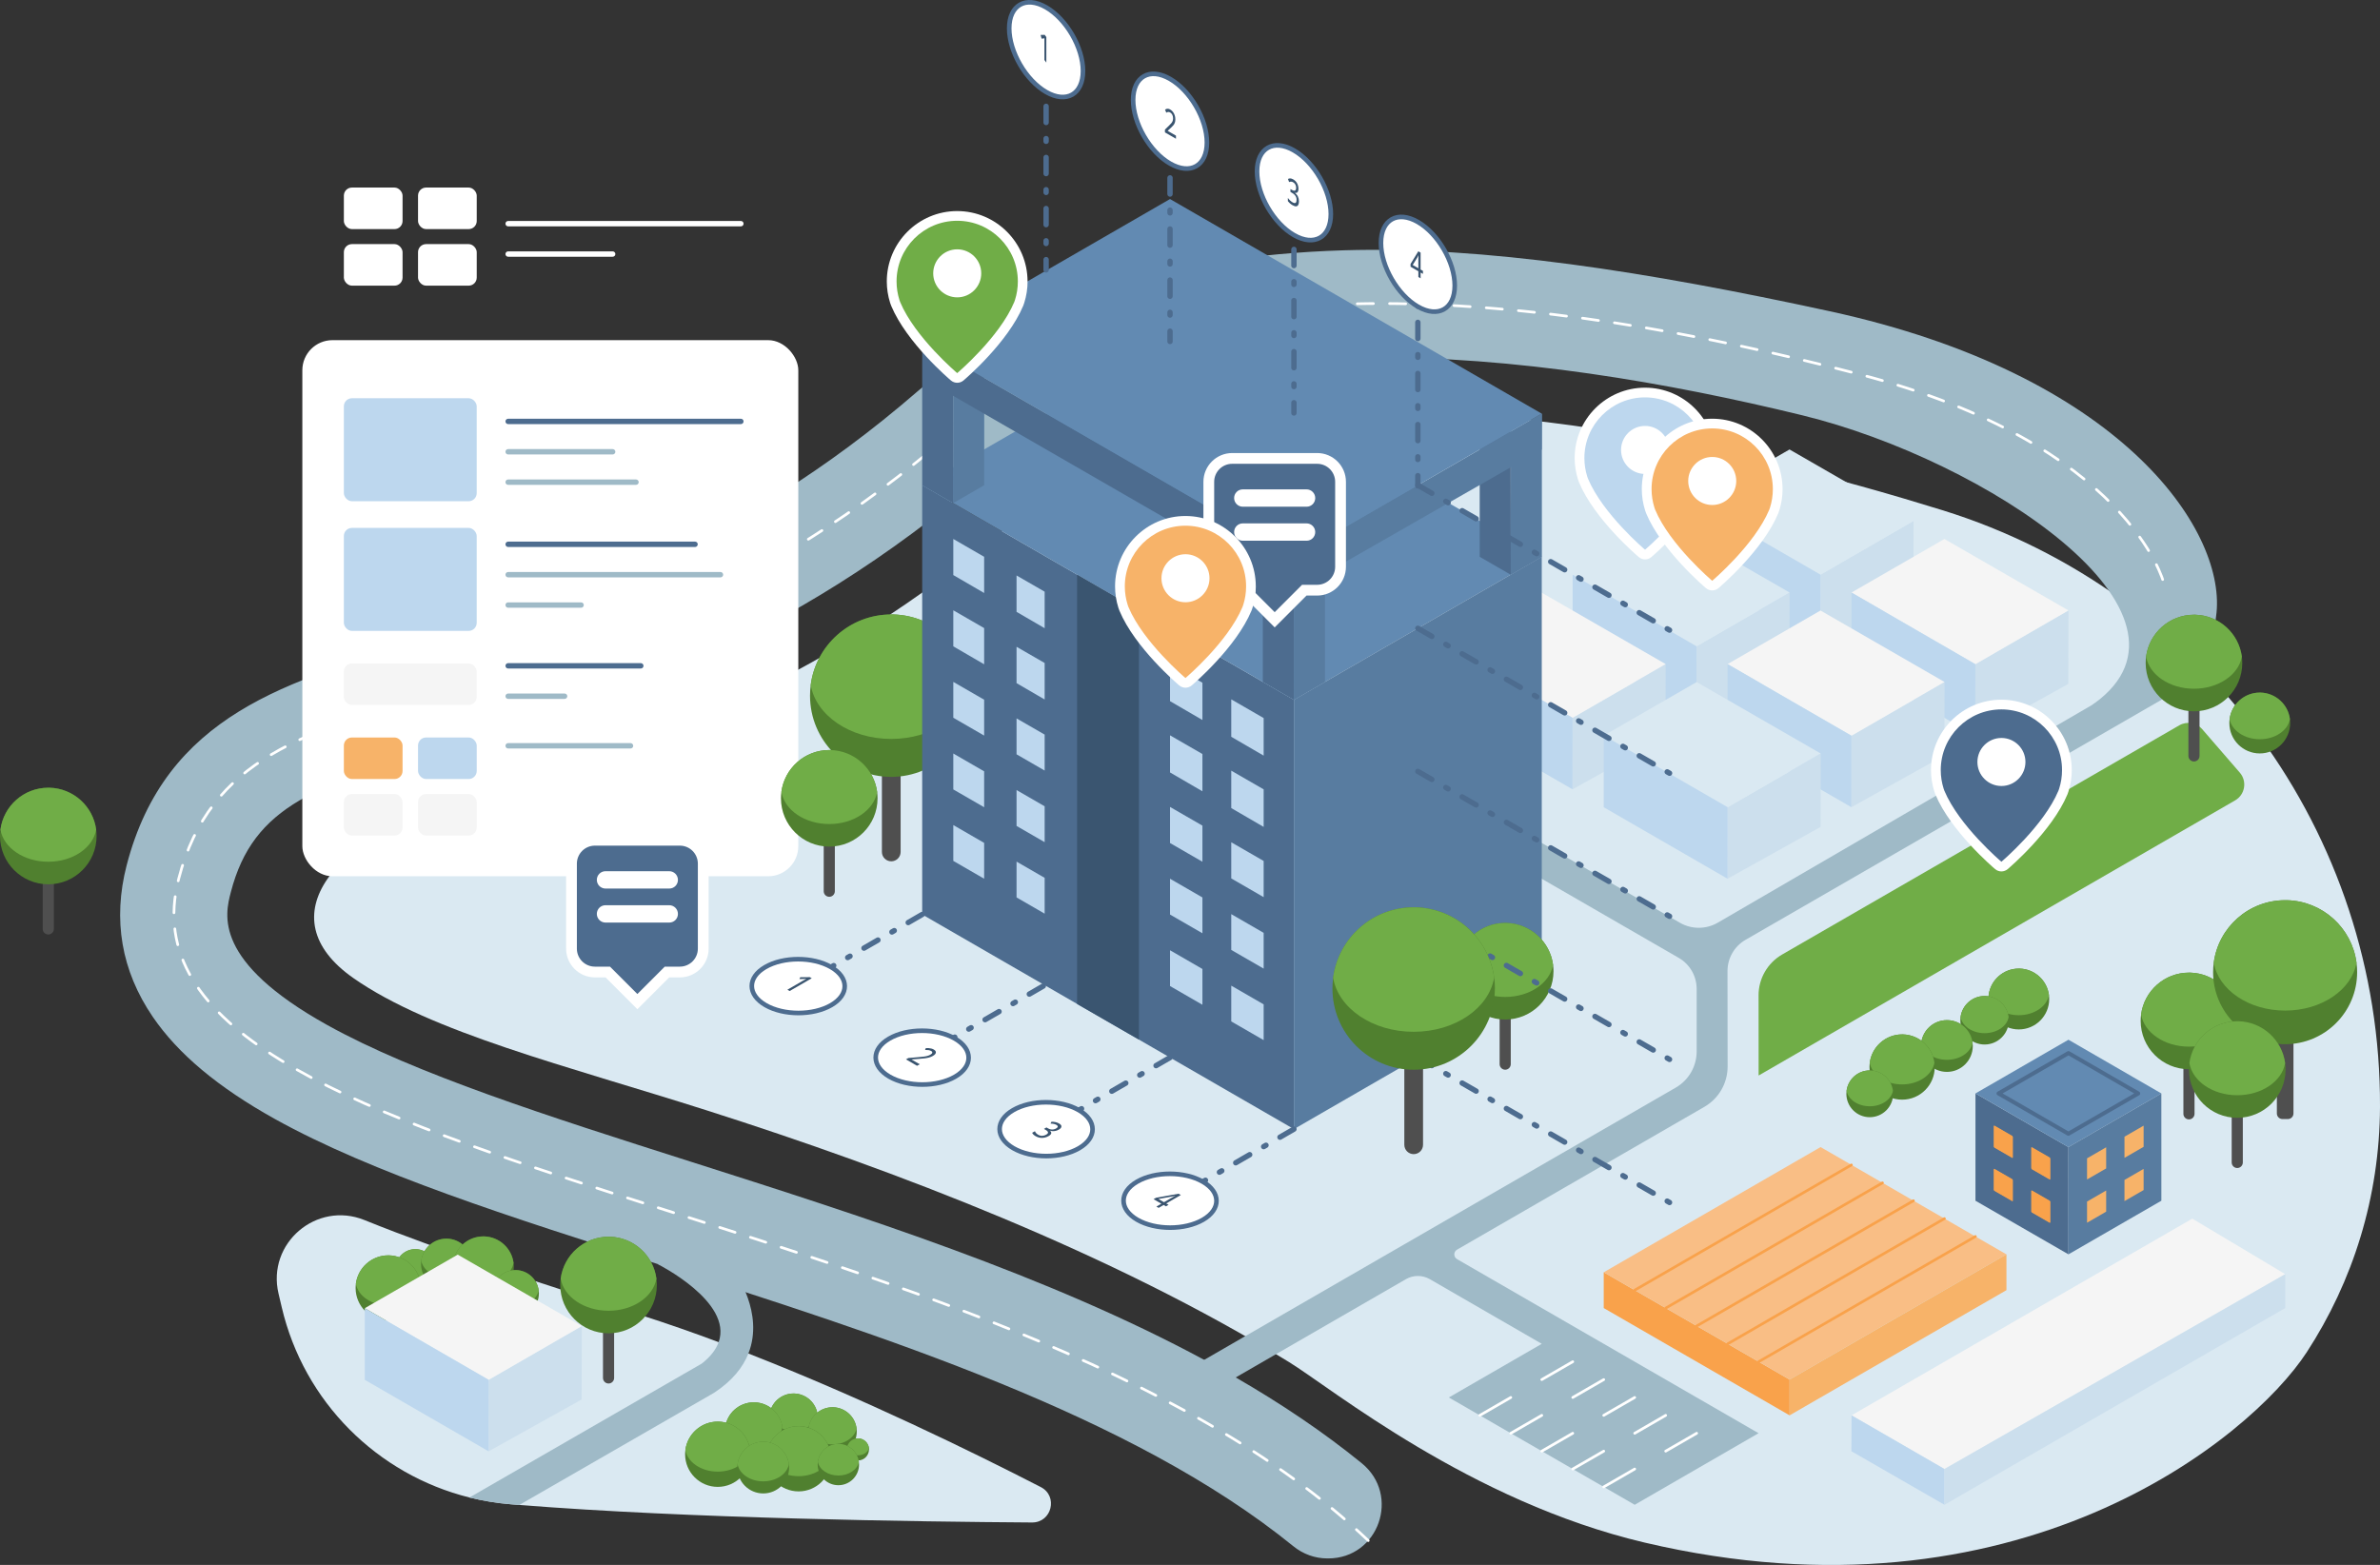 <?xml version="1.0" encoding="UTF-8"?>
<svg id="_Слой_2" data-name="Слой 2" xmlns="http://www.w3.org/2000/svg" viewBox="0 0 885.04 581.99">
  <rect x="0" y="0" width="885.04" height="581.99" fill="#333333" stroke="none"/>
  <defs>
    <style>
      .cls-1 {
        fill: #70ad47;
      }

      .cls-1, .cls-2, .cls-3, .cls-4, .cls-5, .cls-6, .cls-7, .cls-8, .cls-9, .cls-10, .cls-11, .cls-12, .cls-13, .cls-14, .cls-15, .cls-16 {
        stroke-width: 0px;
      }

      .cls-17 {
        stroke-width: 1.71px;
      }

      .cls-17, .cls-18 {
        stroke: #4d6c8f;
      }

      .cls-17, .cls-18, .cls-19, .cls-20 {
        stroke-linecap: round;
        stroke-linejoin: round;
      }

      .cls-17, .cls-14 {
        fill: #fff;
      }

      .cls-2 {
        fill: #ccdfed;
      }

      .cls-18 {
        stroke-dasharray: 0 0 0 0 6 6 1 6;
        stroke-width: 2px;
      }

      .cls-18, .cls-19, .cls-20 {
        fill: none;
      }

      .cls-3 {
        fill: #4d6c8f;
      }

      .cls-4 {
        fill: #628ab2;
      }

      .cls-21 {
        isolation: isolate;
      }

      .cls-5 {
        fill: #9fbac7;
      }

      .cls-6 {
        fill: #f5f5f5;
      }

      .cls-19 {
        stroke-dasharray: 0 0 0 0 6 6 0 0;
      }

      .cls-19, .cls-20 {
        stroke: #fff;
      }

      .cls-7 {
        fill: #f7b369;
      }

      .cls-8 {
        fill: #bdd7ee;
      }

      .cls-9 {
        fill: #3a5570;
      }

      .cls-10 {
        fill: #4f4f4f;
      }

      .cls-11 {
        fill: #dae9f2;
      }

      .cls-12 {
        fill: #f9be85;
      }

      .cls-13 {
        fill: #587ca0;
      }

      .cls-15 {
        fill: #f9a24b;
      }

      .cls-16 {
        fill: #50802f;
      }
    </style>
  </defs>
  <g id="_Слой_5" data-name="Слой 5">
    <path class="cls-11" d="M885.04,411.6c.41-101.68-65.6-191.73-162.71-221.86-18.64-5.78-37.8-11.21-56.84-15.86-56.86-13.88-108.03-20.92-152.09-20.92-59.12,0-103.79,12.72-132.75,37.81-79.29,68.68-152.01,89.6-205.11,104.87-52.26,15.03-76.38,45.49-44.18,68.06,28.96,20.29,79.64,32.73,131.25,49.17,70.83,22.57,150.74,53.12,216.71,93.65,15.79,9.7,67.41,51.89,132.33,67.16,138.25,32.52,225.15-38.57,246.15-70.81,17.11-26.26,27.11-57.59,27.24-91.26h0Z"/>
    <path class="cls-5" d="M818.04,247.43c-2.57,4.2-5.89,7.73-9.94,10.32l-2.39,1.38-156.61,90.38c-4.15,2.39-6.7,6.82-6.7,11.61l.04,35.51c.01,6.18-3.29,11.9-8.64,14.99l-91.98,53.11c-1.35.78-1.35,2.74,0,3.52l112.13,64.74-46.06,26.62-69.11-39.91,34.55-19.95-41.63-24.05c-2.75-1.58-6.14-1.58-8.88,0l-63.3,36.55-12.9,7.45-11.52-6.65,12.7-7.34,175.38-101.26c4.8-2.77,7.75-7.89,7.75-13.44v-23.25c0-4.76-2.54-9.16-6.66-11.54l-120.11-69.35,11.58-6.62,108.94,62.9c4.36,2.52,9.75,2.51,14.1-.02l139.65-81.24,24.4-14.2c6.15-3.58,7.05-12.1,1.79-16.89l-70.06-63.66,11.57-6.62,41.87,48.6c7.57,6.61,28.11,27.33,30.04,38.31Z"/>
    <g>
      <polygon class="cls-2" points="676.95 240.3 711.54 221.03 711.59 193.72 676.98 213.71 676.95 240.3"/>
      <polygon class="cls-11" points="665.46 167.15 711.59 193.72 676.98 213.71 630.9 187.07 665.46 167.15"/>
      <polygon class="cls-8" points="676.98 213.71 676.95 240.3 630.9 213.71 630.9 187.07 676.98 213.71"/>
    </g>
    <g>
      <polygon class="cls-2" points="630.87 266.94 665.45 247.67 665.51 220.36 630.89 240.35 630.87 266.94"/>
      <polygon class="cls-11" points="619.37 193.79 665.51 220.36 630.89 240.35 584.82 213.71 619.37 193.79"/>
      <polygon class="cls-8" points="630.89 240.35 630.87 266.94 584.82 240.35 584.82 213.71 630.89 240.35"/>
    </g>
    <g>
      <polygon class="cls-2" points="584.77 293.54 619.35 274.27 619.41 246.97 584.79 266.95 584.77 293.54"/>
      <polygon class="cls-6" points="573.27 220.39 619.41 246.97 584.79 266.95 538.72 240.32 573.27 220.39"/>
      <polygon class="cls-8" points="584.79 266.95 584.77 293.54 538.72 266.95 538.72 240.32 584.79 266.95"/>
    </g>
    <g>
      <polygon class="cls-2" points="734.55 273.59 769.14 254.32 769.19 227.01 734.58 247 734.55 273.59"/>
      <polygon class="cls-6" points="723.06 200.44 769.19 227.01 734.58 247 688.5 220.36 723.06 200.44"/>
      <polygon class="cls-8" points="734.58 247 734.55 273.59 688.5 247 688.5 220.36 734.58 247"/>
    </g>
    <g>
      <polygon class="cls-2" points="688.47 300.19 723.06 280.92 723.11 253.62 688.5 273.6 688.47 300.19"/>
      <polygon class="cls-6" points="676.98 227.04 723.11 253.62 688.5 273.6 642.42 246.97 676.98 227.04"/>
      <polygon class="cls-8" points="688.5 273.6 688.47 300.19 642.42 273.6 642.42 246.97 688.5 273.6"/>
    </g>
    <g>
      <polygon class="cls-2" points="642.42 326.79 677.01 307.52 677.06 280.22 642.45 300.2 642.42 326.79"/>
      <polygon class="cls-11" points="630.93 253.64 677.06 280.22 642.45 300.2 596.37 273.56 630.93 253.64"/>
      <polygon class="cls-8" points="642.45 300.2 642.42 326.79 596.37 300.2 596.37 273.56 642.45 300.2"/>
    </g>
    <path class="cls-11" d="M383.79,566.19c-43.31-.29-127.71-1.5-190.66-6.52-1.1-.08-2.2-.17-3.29-.26-5.21-.43-10.31-1.28-15.26-2.51-34.27-8.53-61.55-35.54-69.81-70.75l-1.2-5.1c-4.39-18.71,14.13-34.52,31.95-27.33,30.72,12.4,66.1,23.67,102.83,35.37l.16.05c9.47,3.02,19.11,6.39,28.73,9.99,3.69,1.37,7.38,2.78,11.06,4.23,42.49,16.6,83.56,36.71,108.73,49.66,6.53,3.35,4.1,13.21-3.24,13.17Z"/>
    <path class="cls-5" d="M824.26,227.76c-.71,7.3-2.8,14.07-6.22,19.67-2.57,4.2-5.89,7.73-9.94,10.32-.77.5-1.57.96-2.39,1.38-3.48,1.81-7.43,2.97-11.83,3.35-6.58.56-19.32,2.6-15.45-.59.11-.1.24-.2.38-.3,45.96-33.2-40.41-90.5-108.57-107.14-99.01-24.18-231.89-40.13-302.69,21.19-75.96,65.79-146.24,86.01-197.55,100.77-52.31,15.04-75.79,23.06-84.17,55.41-2.17,8.34-6.66,25.7,35.8,49.34,32.66,18.18,82.34,34,134.94,50.76,63.86,20.34,132.92,42.34,191.23,73.79,3.96,2.14,7.87,4.32,11.72,6.54,16.79,9.69,32.54,20.25,46.85,31.89,14.58,11.86,6.33,35.42-12.47,35.42h-.31c-4.61,0-9.05-1.62-12.63-4.53-60.07-48.78-152.99-78.37-236.53-105-54.57-17.38-106.1-33.8-142.26-53.92-21.11-11.76-35.94-24.17-45.35-37.95-11.7-17.14-14.97-36.1-9.72-56.37,14.47-55.81,59.59-68.79,111.85-83.82,50.39-14.5,113.11-32.54,182.42-92.57,37.72-32.67,91.04-50.28,158.46-52.32,51.98-1.55,112.28,7.84,180.5,22.65,107.93,23.43,146.96,80.71,143.93,112.03Z"/>
    <path class="cls-19" d="M508.8,572.92C372.68,443.03,37.5,438.56,66.45,326.81c23.26-89.74,143.07-40.77,288-166.29,78.48-67.98,220.23-51.92,337.39-21.24,99.66,26.1,112.75,77.37,112.75,77.37"/>
    <g>
      <path class="cls-10" d="M327.94,276.03h6.97v40.8c0,1.92-1.56,3.48-3.48,3.48h0c-1.92,0-3.48-1.56-3.48-3.48v-40.8h0Z"/>
      <path class="cls-16" d="M361.62,258.71c0,16.68-13.52,30.2-30.2,30.2s-30.2-13.52-30.2-30.2c0-1.36.09-2.69.27-4,1.95-14.79,14.61-26.2,29.94-26.2.26,0,.52,0,.78,0,14.97.39,27.24,11.66,29.16,26.2.18,1.31.27,2.64.27,4Z"/>
      <path class="cls-1" d="M361.35,254.71c-1.95,11.34-14.61,20.09-29.94,20.09s-27.98-8.75-29.94-20.09c1.95-14.79,14.61-26.2,29.94-26.2.26,0,.52,0,.78,0,14.97.39,27.24,11.66,29.16,26.2Z"/>
    </g>
    <polygon class="cls-3" points="342.93 340.08 342.93 180.44 481.17 260.26 481.17 419.9 342.93 340.08"/>
    <polygon class="cls-4" points="342.93 180.44 435.09 127.23 573.33 207.05 481.17 260.26 342.93 180.44"/>
    <polygon class="cls-13" points="481.17 260.26 573.33 207.05 573.33 366.69 481.17 419.9 481.17 260.26"/>
    <g>
      <line class="cls-18" x1="481.17" y1="419.9" x2="435.09" y2="446.54"/>
      <line class="cls-18" x1="342.93" y1="340.08" x2="296.86" y2="366.72"/>
      <line class="cls-18" x1="387.96" y1="366.69" x2="341.88" y2="393.32"/>
      <line class="cls-18" x1="435.09" y1="393.29" x2="389.01" y2="419.93"/>
    </g>
    <g>
      <g class="cls-21">
        <path class="cls-17" d="M309.03,359.64c6.77,3.91,6.8,10.25.08,14.15-6.73,3.91-17.67,3.91-24.44,0-6.77-3.91-6.81-10.25-.08-14.15,6.73-3.91,17.67-3.91,24.44,0Z"/>
      </g>
      <g class="cls-21">
        <path class="cls-17" d="M355.11,386.25c6.77,3.91,6.8,10.25.08,14.15-6.73,3.91-17.67,3.91-24.44,0-6.77-3.91-6.81-10.25-.08-14.15,6.73-3.91,17.67-3.91,24.44,0Z"/>
      </g>
      <g class="cls-21">
        <path class="cls-17" d="M401.19,412.85c6.77,3.91,6.8,10.25.08,14.15-6.73,3.91-17.67,3.91-24.44,0-6.77-3.91-6.81-10.25-.08-14.15,6.73-3.91,17.67-3.91,24.44,0Z"/>
      </g>
      <g class="cls-21">
        <path class="cls-17" d="M447.27,439.46c6.77,3.91,6.8,10.25.08,14.15-6.73,3.91-17.67,3.91-24.44,0-6.77-3.91-6.81-10.25-.08-14.15,6.73-3.91,17.67-3.91,24.44,0Z"/>
      </g>
    </g>
    <polygon class="cls-9" points="400.53 373.37 400.53 213.7 423.52 227 423.52 386.61 400.53 373.37"/>
    <polygon class="cls-3" points="342.93 127.23 342.93 180.44 354.51 187.13 354.45 133.88 342.93 127.23"/>
    <polygon class="cls-3" points="469.6 200.37 469.6 253.58 481.17 260.26 481.12 207.02 469.6 200.37"/>
    <polygon class="cls-13" points="492.72 200.37 492.72 253.58 481.14 260.26 481.2 207.02 492.72 200.37"/>
    <polygon class="cls-3" points="550.25 153.85 550.25 207.07 561.82 213.75 561.77 160.5 550.25 153.85"/>
    <polygon class="cls-13" points="573.37 153.85 573.37 207.07 561.8 213.75 561.85 160.5 573.37 153.85"/>
    <polygon class="cls-13" points="366 127.23 366 180.44 354.43 187.13 354.48 133.88 366 127.23"/>
    <polygon class="cls-3" points="342.93 127.23 343.32 140.79 480.85 220.1 481.2 207.02 342.93 127.23"/>
    <polygon class="cls-13" points="573.37 153.85 481.2 207.02 480.85 220.1 573.33 167.17 573.37 153.85"/>
    <polygon class="cls-4" points="342.93 127.23 435.09 74.02 573.33 153.84 481.17 207.05 342.93 127.23"/>
    <g>
      <polygon class="cls-8" points="354.5 200.44 365.97 207.06 365.97 220.53 354.5 213.86 354.5 200.44"/>
      <polygon class="cls-8" points="378.02 214.01 388.47 220.04 388.47 233.62 378.02 227.54 378.02 214.01"/>
      <polygon class="cls-8" points="447.14 253.9 447.14 267.76 435.09 260.75 435.09 246.95 447.14 253.9"/>
      <polygon class="cls-8" points="469.91 267.04 469.91 281.01 457.86 274 457.86 260.08 469.91 267.04"/>
      <polygon class="cls-8" points="354.5 226.96 365.97 233.58 365.97 247.04 354.5 240.37 354.5 226.96"/>
      <polygon class="cls-8" points="378.02 240.53 388.47 246.56 388.47 260.13 378.02 254.05 378.02 240.53"/>
      <polygon class="cls-8" points="447.14 280.41 447.14 294.27 435.09 287.26 435.09 273.46 447.14 280.41"/>
      <polygon class="cls-8" points="469.91 293.55 469.91 307.52 457.86 300.51 457.86 286.6 469.91 293.55"/>
      <polygon class="cls-8" points="354.5 253.59 365.97 260.21 365.97 273.55 354.5 266.92 354.5 253.59"/>
      <polygon class="cls-8" points="378.02 267.16 388.47 273.19 388.47 286.56 378.02 280.52 378.02 267.16"/>
      <polygon class="cls-8" points="447.14 307.04 447.14 320.47 435.09 313.51 435.09 300.09 447.14 307.04"/>
      <polygon class="cls-8" points="469.91 320.18 469.91 333.64 457.86 326.67 457.86 313.23 469.91 320.18"/>
      <polygon class="cls-8" points="365.97 286.85 365.97 300.2 354.5 293.58 354.5 280.22 365.97 286.85"/>
      <polygon class="cls-8" points="388.47 299.85 388.47 313.19 378.02 307.16 378.02 293.81 388.47 299.85"/>
      <polygon class="cls-8" points="447.14 333.75 447.14 347.07 435.09 340.11 435.09 326.79 447.14 333.75"/>
      <polygon class="cls-8" points="469.91 346.91 469.91 360.22 457.86 353.26 457.86 339.95 469.91 346.91"/>
      <polygon class="cls-8" points="354.5 306.83 365.97 313.46 365.97 326.78 354.5 320.16 354.5 306.83"/>
      <polygon class="cls-8" points="378.02 320.42 388.47 326.46 388.47 339.78 378.02 333.74 378.02 320.42"/>
      <polygon class="cls-8" points="447.14 360.35 447.14 373.66 435.09 366.7 435.09 353.39 447.14 360.35"/>
      <polygon class="cls-8" points="469.91 373.51 469.91 386.81 457.86 379.85 457.86 366.55 469.91 373.51"/>
    </g>
    <g>
      <line class="cls-18" x1="527.25" y1="100.88" x2="527.25" y2="180.7"/>
      <line class="cls-18" x1="389.01" y1="20.55" x2="389.01" y2="100.37"/>
      <line class="cls-18" x1="435.09" y1="47.16" x2="435.09" y2="126.98"/>
      <line class="cls-18" x1="481.17" y1="73.76" x2="481.17" y2="153.58"/>
    </g>
    <g>
      <path class="cls-17" d="M389.01,2.73c-7.56-4.37-13.72-.86-13.72,7.82s6.16,19.3,13.72,23.66c7.56,4.37,13.72.86,13.72-7.82s-6.16-19.3-13.72-23.66Z"/>
      <path class="cls-17" d="M435.09,29.34c-7.56-4.37-13.72-.86-13.72,7.82s6.16,19.3,13.72,23.66c7.56,4.37,13.72.86,13.72-7.82s-6.16-19.3-13.72-23.66Z"/>
      <path class="cls-17" d="M481.17,55.94c-7.56-4.37-13.72-.86-13.72,7.82s6.16,19.3,13.72,23.66c7.56,4.37,13.72.86,13.72-7.82s-6.16-19.3-13.72-23.66Z"/>
      <path class="cls-17" d="M527.25,82.55c-7.56-4.37-13.72-.86-13.72,7.82s6.16,19.3,13.72,23.66c7.56,4.37,13.72.86,13.72-7.82s-6.16-19.3-13.72-23.66Z"/>
    </g>
    <g>
      <path class="cls-10" d="M557.66,371.48h4.14v24.26c0,1.14-.93,2.07-2.07,2.07h0c-1.14,0-2.07-.93-2.07-2.07v-24.26h0Z"/>
      <path class="cls-16" d="M577.69,361.19c0,9.92-8.04,17.96-17.96,17.96s-17.96-8.04-17.96-17.96c0-.81.05-1.6.16-2.38,1.16-8.8,8.69-15.58,17.8-15.58.15,0,.31,0,.46,0,8.9.23,16.2,6.93,17.34,15.58.1.78.16,1.57.16,2.38Z"/>
      <path class="cls-1" d="M577.53,358.81c-1.16,6.74-8.69,11.94-17.8,11.94s-16.64-5.2-17.8-11.94c1.16-8.8,8.69-15.58,17.8-15.58.15,0,.31,0,.46,0,8.9.23,16.2,6.93,17.34,15.58Z"/>
    </g>
    <g>
      <path class="cls-10" d="M811.93,389.96h4.14v24.26c0,1.14-.93,2.07-2.07,2.07h0c-1.14,0-2.07-.93-2.07-2.07v-24.26h0Z"/>
      <path class="cls-16" d="M831.96,379.67c0,9.92-8.04,17.96-17.96,17.96s-17.96-8.04-17.96-17.96c0-.81.05-1.6.16-2.38,1.16-8.8,8.69-15.58,17.8-15.58.15,0,.31,0,.46,0,8.9.23,16.2,6.93,17.34,15.58.1.78.16,1.57.16,2.38Z"/>
      <path class="cls-1" d="M831.8,377.29c-1.16,6.74-8.69,11.94-17.8,11.94s-16.64-5.2-17.8-11.94c1.16-8.8,8.69-15.58,17.8-15.58.15,0,.31,0,.46,0,8.9.23,16.2,6.93,17.34,15.58Z"/>
    </g>
    <g>
      <path class="cls-10" d="M846.68,376.9h6.18v37.19c0,1.14-.93,2.07-2.07,2.07h-2.03c-1.14,0-2.07-.93-2.07-2.07v-37.19h0Z"/>
      <path class="cls-16" d="M876.54,361.55c0,14.79-11.99,26.78-26.78,26.78s-26.78-11.99-26.78-26.78c0-1.2.08-2.39.24-3.55,1.73-13.11,12.95-23.23,26.54-23.23.23,0,.46,0,.69,0,13.28.34,24.15,10.34,25.85,23.23.16,1.16.24,2.34.24,3.55Z"/>
      <path class="cls-1" d="M876.3,358.01c-1.73,10.05-12.95,17.81-26.54,17.81s-24.81-7.76-26.54-17.81c1.73-13.11,12.95-23.23,26.54-23.23.23,0,.46,0,.69,0,13.28.34,24.15,10.34,25.85,23.23Z"/>
    </g>
    <path class="cls-1" d="M653.95,370.19l.02,29.78,177.2-102.32c3.69-2.13,4.53-7.1,1.74-10.32l-13.98-16.15c-2.13-2.46-5.71-3.06-8.53-1.44l-147.68,85.23c-5.43,3.14-8.78,8.94-8.78,15.21Z"/>
    <polygon class="cls-15" points="596.37 486.45 596.37 473.14 665.49 513.05 665.49 526.35 596.37 486.45"/>
    <polygon class="cls-12" points="596.37 473.14 677.01 426.58 746.13 466.49 665.49 513.05 596.37 473.14"/>
    <polygon class="cls-7" points="665.49 526.35 746.13 479.79 746.13 466.49 665.49 513.05 665.49 526.35"/>
    <polygon class="cls-6" points="688.53 526.35 815.24 453.19 849.8 473.84 723.09 546.31 688.53 526.35"/>
    <polygon class="cls-8" points="723.09 559.61 688.47 539.69 688.53 526.35 723.09 546.31 723.09 559.61"/>
    <polygon class="cls-2" points="849.8 486.45 723.09 559.61 723.09 546.31 849.8 473.84 849.8 486.45"/>
    <polygon class="cls-3" points="769.19 466.47 734.61 446.54 734.61 406.63 769.17 426.59 769.19 466.47"/>
    <polygon class="cls-4" points="734.61 406.63 769.19 386.66 803.73 406.63 769.17 426.59 734.61 406.63"/>
    <g>
      <path class="cls-16" d="M762.03,371.52c0,6.25-5.07,11.31-11.31,11.31s-11.31-5.07-11.31-11.31c0-.51.03-1.01.1-1.5.73-5.54,5.47-9.82,11.21-9.82.1,0,.19,0,.29,0,5.61.15,10.2,4.37,10.92,9.81.07.49.1.99.1,1.5Z"/>
      <path class="cls-1" d="M761.93,370.02c-.73,4.25-5.47,7.52-11.21,7.52s-10.48-3.28-11.21-7.52c.73-5.54,5.47-9.82,11.21-9.82.1,0,.19,0,.29,0,5.61.15,10.2,4.37,10.92,9.81Z"/>
    </g>
    <g>
      <path class="cls-16" d="M851.64,268.88c0,6.25-5.07,11.31-11.31,11.31s-11.31-5.07-11.31-11.31c0-.51.03-1.01.1-1.5.73-5.54,5.47-9.82,11.21-9.82.1,0,.19,0,.29,0,5.61.15,10.2,4.37,10.92,9.81.07.49.1.99.1,1.5Z"/>
      <path class="cls-1" d="M851.54,267.39c-.73,4.25-5.47,7.52-11.21,7.52s-10.48-3.28-11.21-7.52c.73-5.54,5.47-9.82,11.21-9.82.1,0,.19,0,.29,0,5.61.15,10.2,4.37,10.92,9.81Z"/>
    </g>
    <g>
      <path class="cls-16" d="M747.03,379.42c0,4.98-4.04,9.02-9.02,9.02s-9.02-4.04-9.02-9.02c0-.4.03-.8.08-1.19.58-4.42,4.37-7.83,8.94-7.83.08,0,.16,0,.23,0,4.47.12,8.14,3.48,8.71,7.83.05.39.08.79.08,1.19Z"/>
      <path class="cls-1" d="M746.95,378.22c-.58,3.39-4.37,6-8.94,6s-8.36-2.61-8.94-6c.58-4.42,4.37-7.83,8.94-7.83.08,0,.16,0,.23,0,4.47.12,8.14,3.48,8.71,7.83Z"/>
    </g>
    <g>
      <path class="cls-16" d="M733.61,389c0,5.31-4.31,9.62-9.62,9.62s-9.62-4.31-9.62-9.62c0-.43.03-.86.08-1.27.62-4.71,4.66-8.35,9.54-8.35.08,0,.17,0,.25,0,4.77.12,8.68,3.71,9.29,8.35.06.42.08.84.08,1.27Z"/>
      <path class="cls-1" d="M733.53,387.73c-.62,3.61-4.66,6.4-9.54,6.4s-8.92-2.79-9.54-6.4c.62-4.71,4.66-8.35,9.54-8.35.08,0,.17,0,.25,0,4.77.12,8.68,3.71,9.29,8.35Z"/>
    </g>
    <g>
      <path class="cls-16" d="M719.46,396.82c0,6.7-5.43,12.13-12.13,12.13s-12.13-5.43-12.13-12.13c0-.54.04-1.08.11-1.61.79-5.94,5.87-10.53,12.03-10.53.1,0,.21,0,.31,0,6.02.16,10.94,4.68,11.71,10.52.07.52.11,1.06.11,1.61Z"/>
      <path class="cls-1" d="M719.35,395.21c-.79,4.55-5.87,8.07-12.03,8.07s-11.24-3.51-12.03-8.07c.79-5.94,5.87-10.53,12.03-10.53.1,0,.21,0,.31,0,6.02.16,10.94,4.68,11.71,10.52Z"/>
    </g>
    <g>
      <path class="cls-16" d="M304.11,527.25c0,4.98-4.04,9.02-9.02,9.02s-9.02-4.04-9.02-9.02c0-.4.03-.8.08-1.19.58-4.42,4.37-7.83,8.94-7.83.08,0,.16,0,.23,0,4.47.12,8.14,3.48,8.71,7.83.05.39.08.79.08,1.19Z"/>
      <path class="cls-1" d="M304.03,526.05c-.58,3.39-4.37,6-8.94,6s-8.36-2.61-8.94-6c.58-4.42,4.37-7.83,8.94-7.83.08,0,.16,0,.23,0,4.47.12,8.14,3.48,8.71,7.83Z"/>
    </g>
    <g>
      <path class="cls-16" d="M291.04,532.24c0,5.93-4.81,10.73-10.73,10.73s-10.73-4.81-10.73-10.73c0-.48.03-.96.09-1.42.69-5.26,5.19-9.31,10.64-9.31.09,0,.18,0,.28,0,5.32.14,9.68,4.14,10.36,9.31.06.46.09.94.09,1.42Z"/>
      <path class="cls-1" d="M290.95,530.81c-.69,4.03-5.19,7.14-10.64,7.14s-9.94-3.11-10.64-7.14c.69-5.26,5.19-9.31,10.64-9.31.09,0,.18,0,.28,0,5.32.14,9.68,4.14,10.36,9.31Z"/>
    </g>
    <g>
      <path class="cls-16" d="M279.03,540.82c0,6.7-5.43,12.13-12.13,12.13s-12.13-5.43-12.13-12.13c0-.54.04-1.08.11-1.61.79-5.94,5.87-10.53,12.03-10.53.1,0,.21,0,.31,0,6.02.16,10.94,4.68,11.71,10.52.07.52.11,1.06.11,1.61Z"/>
      <path class="cls-1" d="M278.92,539.21c-.79,4.55-5.87,8.07-12.03,8.07s-11.24-3.51-12.03-8.07c.79-5.94,5.87-10.53,12.03-10.53.1,0,.21,0,.31,0,6.02.16,10.94,4.68,11.71,10.52Z"/>
    </g>
    <g>
      <path class="cls-16" d="M318.6,532.36c0,4.98-4.04,9.02-9.02,9.02s-9.02-4.04-9.02-9.02c0-.4.03-.8.08-1.19.58-4.42,4.37-7.83,8.94-7.83.08,0,.16,0,.23,0,4.47.12,8.14,3.48,8.71,7.83.05.39.08.79.08,1.19Z"/>
      <path class="cls-1" d="M318.52,531.16c-.58,3.39-4.37,6-8.94,6s-8.36-2.61-8.94-6c.58-4.42,4.37-7.83,8.94-7.83.08,0,.16,0,.23,0,4.47.12,8.14,3.48,8.71,7.83Z"/>
    </g>
    <g>
      <path class="cls-16" d="M161.8,471.89c0,4.06-3.29,7.35-7.35,7.35s-7.35-3.29-7.35-7.35c0-.33.02-.66.06-.97.48-3.6,3.56-6.38,7.29-6.38.06,0,.13,0,.19,0,3.64.09,6.63,2.84,7.1,6.38.04.32.06.64.06.97Z"/>
      <path class="cls-1" d="M161.74,470.91c-.48,2.76-3.56,4.89-7.29,4.89s-6.81-2.13-7.29-4.89c.48-3.6,3.56-6.38,7.29-6.38.06,0,.13,0,.19,0,3.64.09,6.63,2.84,7.1,6.38Z"/>
    </g>
    <g>
      <path class="cls-16" d="M309.1,542.5c0,6.7-5.43,12.13-12.13,12.13s-12.13-5.43-12.13-12.13c0-.54.04-1.08.11-1.61.79-5.94,5.87-10.53,12.03-10.53.1,0,.21,0,.31,0,6.02.16,10.94,4.68,11.71,10.52.07.52.11,1.06.11,1.61Z"/>
      <path class="cls-1" d="M308.99,540.9c-.79,4.55-5.87,8.07-12.03,8.07s-11.24-3.51-12.03-8.07c.79-5.94,5.87-10.53,12.03-10.53.1,0,.21,0,.31,0,6.02.16,10.94,4.68,11.71,10.52Z"/>
    </g>
    <g>
      <path class="cls-16" d="M156.5,478.99c0,6.7-5.43,12.13-12.13,12.13s-12.13-5.43-12.13-12.13c0-.54.04-1.08.11-1.61.79-5.94,5.87-10.53,12.03-10.53.1,0,.21,0,.31,0,6.02.16,10.94,4.68,11.71,10.52.07.52.11,1.06.11,1.61Z"/>
      <path class="cls-1" d="M156.39,477.38c-.79,4.55-5.87,8.07-12.03,8.07s-11.24-3.51-12.03-8.07c.79-5.94,5.87-10.53,12.03-10.53.1,0,.21,0,.31,0,6.02.16,10.94,4.68,11.71,10.52Z"/>
    </g>
    <g>
      <path class="cls-16" d="M175.43,470.06c0,5.2-4.22,9.42-9.42,9.42s-9.42-4.22-9.42-9.42c0-.42.03-.84.08-1.25.61-4.62,4.56-8.18,9.34-8.18.08,0,.16,0,.24,0,4.67.12,8.5,3.64,9.1,8.17.05.41.08.82.08,1.25Z"/>
      <path class="cls-1" d="M175.34,468.82c-.61,3.54-4.56,6.27-9.34,6.27s-8.73-2.73-9.34-6.27c.61-4.62,4.56-8.18,9.34-8.18.08,0,.16,0,.24,0,4.67.12,8.5,3.64,9.1,8.17Z"/>
    </g>
    <g>
      <path class="cls-16" d="M191.07,471.14c0,6.27-5.08,11.34-11.34,11.34s-11.34-5.08-11.34-11.34c0-.51.03-1.01.1-1.5.73-5.56,5.49-9.84,11.24-9.84.1,0,.2,0,.29,0,5.62.15,10.23,4.38,10.95,9.84.07.49.1.99.1,1.5Z"/>
      <path class="cls-1" d="M190.97,469.64c-.73,4.26-5.49,7.54-11.24,7.54s-10.51-3.29-11.24-7.54c.73-5.56,5.49-9.84,11.24-9.84.1,0,.2,0,.29,0,5.62.15,10.23,4.38,10.95,9.84Z"/>
    </g>
    <g>
      <path class="cls-16" d="M200.39,481.01c0,4.8-3.89,8.69-8.69,8.69s-8.69-3.89-8.69-8.69c0-.39.03-.77.08-1.15.56-4.26,4.21-7.54,8.62-7.54.07,0,.15,0,.22,0,4.31.11,7.84,3.36,8.39,7.54.05.38.08.76.08,1.15Z"/>
      <path class="cls-1" d="M200.31,479.86c-.56,3.26-4.21,5.78-8.62,5.78s-8.05-2.52-8.62-5.78c.56-4.26,4.21-7.54,8.62-7.54.07,0,.15,0,.22,0,4.31.11,7.84,3.36,8.39,7.54Z"/>
    </g>
    <g>
      <path class="cls-16" d="M704,406.77c0,4.8-3.89,8.7-8.7,8.7s-8.7-3.89-8.7-8.7c0-.39.03-.78.08-1.15.56-4.26,4.21-7.55,8.62-7.55.07,0,.15,0,.22,0,4.31.11,7.85,3.36,8.4,7.55.05.38.08.76.08,1.15Z"/>
      <path class="cls-1" d="M703.92,405.62c-.56,3.27-4.21,5.79-8.62,5.79s-8.06-2.52-8.62-5.79c.56-4.26,4.21-7.55,8.62-7.55.07,0,.15,0,.22,0,4.31.11,7.85,3.36,8.4,7.55Z"/>
    </g>
    <g>
      <line class="cls-20" x1="550.29" y1="526.35" x2="561.81" y2="519.7"/>
      <line class="cls-20" x1="561.81" y1="533.01" x2="573.33" y2="526.35"/>
      <line class="cls-20" x1="573.33" y1="539.66" x2="584.85" y2="533.01"/>
      <line class="cls-20" x1="584.85" y1="546.31" x2="596.37" y2="539.66"/>
      <line class="cls-20" x1="596.37" y1="552.96" x2="607.89" y2="546.31"/>
      <line class="cls-20" x1="573.33" y1="513.05" x2="584.85" y2="506.4"/>
      <line class="cls-20" x1="584.85" y1="519.7" x2="596.37" y2="513.05"/>
      <line class="cls-20" x1="596.37" y1="526.35" x2="607.89" y2="519.7"/>
      <line class="cls-20" x1="607.89" y1="533.01" x2="619.41" y2="526.35"/>
      <line class="cls-20" x1="619.41" y1="539.66" x2="630.93" y2="533.01"/>
    </g>
    <g>
      <path class="cls-10" d="M829.89,408.04h4.14v24.26c0,1.14-.93,2.07-2.07,2.07h0c-1.14,0-2.07-.93-2.07-2.07v-24.26h0Z"/>
      <path class="cls-16" d="M849.92,397.74c0,9.92-8.04,17.96-17.96,17.96s-17.96-8.04-17.96-17.96c0-.81.05-1.6.16-2.38,1.16-8.8,8.69-15.58,17.8-15.58.15,0,.31,0,.46,0,8.9.23,16.2,6.93,17.34,15.58.1.78.16,1.57.16,2.38Z"/>
      <path class="cls-1" d="M849.76,395.36c-1.16,6.74-8.69,11.94-17.8,11.94s-16.64-5.2-17.8-11.94c1.16-8.8,8.69-15.58,17.8-15.58.15,0,.31,0,.46,0,8.9.23,16.2,6.93,17.34,15.58Z"/>
    </g>
    <g>
      <path class="cls-10" d="M813.79,256.86h4.14v24.26c0,1.14-.93,2.07-2.07,2.07h0c-1.14,0-2.07-.93-2.07-2.07v-24.26h0Z"/>
      <path class="cls-16" d="M833.82,246.57c0,9.92-8.04,17.96-17.96,17.96s-17.96-8.04-17.96-17.96c0-.81.05-1.6.16-2.38,1.16-8.8,8.69-15.58,17.8-15.58.15,0,.31,0,.46,0,8.9.23,16.2,6.93,17.34,15.58.1.78.16,1.57.16,2.38Z"/>
      <path class="cls-1" d="M833.66,244.19c-1.16,6.74-8.69,11.94-17.8,11.94s-16.64-5.2-17.8-11.94c1.16-8.8,8.69-15.58,17.8-15.58.15,0,.31,0,.46,0,8.9.23,16.2,6.93,17.34,15.58Z"/>
    </g>
    <g>
      <line class="cls-18" x1="527.25" y1="393.29" x2="623.32" y2="448.61"/>
      <line class="cls-18" x1="527.25" y1="340.08" x2="623.32" y2="395.4"/>
      <line class="cls-18" x1="527.25" y1="286.87" x2="623.32" y2="342.18"/>
      <line class="cls-18" x1="527.25" y1="233.66" x2="623.32" y2="288.97"/>
      <line class="cls-18" x1="527.25" y1="180.44" x2="623.32" y2="235.76"/>
    </g>
    <g>
      <path class="cls-10" d="M522.21,384.93h6.97v40.8c0,1.92-1.56,3.48-3.48,3.48h0c-1.92,0-3.48-1.56-3.48-3.48v-40.8h0Z"/>
      <path class="cls-16" d="M555.89,367.62c0,16.68-13.52,30.2-30.2,30.2s-30.2-13.52-30.2-30.2c0-1.36.09-2.69.27-4,1.95-14.79,14.61-26.2,29.94-26.2.26,0,.52,0,.78,0,14.97.39,27.24,11.66,29.16,26.2.18,1.31.27,2.64.27,4Z"/>
      <path class="cls-1" d="M555.62,363.62c-1.95,11.34-14.61,20.09-29.94,20.09s-27.98-8.75-29.94-20.09c1.95-14.79,14.61-26.2,29.94-26.2.26,0,.52,0,.78,0,14.97.39,27.24,11.66,29.16,26.2Z"/>
    </g>
    <g>
      <path class="cls-14" d="M382.12,104.66c0,2.7-.42,5.38-1.23,7.94-.1.32-.22.7-.38,1.09-5.75,13.77-21.56,27.24-22.22,27.8-.68.57-1.51.86-2.34.86s-1.65-.29-2.33-.86c-.67-.56-16.48-14.03-22.21-27.76-.18-.42-.3-.79-.4-1.1-.82-2.59-1.24-5.27-1.24-7.97,0-14.43,11.74-26.17,26.17-26.17s26.17,11.74,26.17,26.17Z"/>
      <path class="cls-1" d="M355.96,82.1c-12.45,0-22.56,10.1-22.56,22.56,0,2.4.38,4.71,1.06,6.88.08.26.16.51.27.77,5.48,13.13,21.22,26.44,21.22,26.44,0,0,15.74-13.31,21.22-26.44.11-.25.19-.51.27-.77.69-2.17,1.06-4.48,1.06-6.88,0-12.46-10.11-22.56-22.56-22.56ZM355.96,110.58c-4.94,0-8.93-4.01-8.93-8.93s4-8.93,8.93-8.93,8.93,4,8.93,8.93-4,8.93-8.93,8.93Z"/>
    </g>
    <g>
      <path class="cls-14" d="M770.42,286.38c0,2.7-.42,5.38-1.23,7.94-.1.32-.22.7-.38,1.09-5.75,13.77-21.56,27.24-22.22,27.8-.68.57-1.51.86-2.34.86s-1.65-.29-2.33-.86c-.67-.56-16.48-14.03-22.21-27.76-.18-.42-.3-.79-.4-1.1-.82-2.59-1.24-5.27-1.24-7.97,0-14.43,11.74-26.17,26.17-26.17s26.17,11.74,26.17,26.17Z"/>
      <path class="cls-3" d="M744.26,263.82c-12.45,0-22.56,10.1-22.56,22.56,0,2.4.38,4.71,1.06,6.88.08.26.16.51.27.77,5.48,13.13,21.22,26.44,21.22,26.44,0,0,15.74-13.31,21.22-26.44.11-.25.19-.51.27-.77.69-2.17,1.06-4.48,1.06-6.88,0-12.46-10.11-22.56-22.56-22.56ZM744.26,292.3c-4.94,0-8.93-4.01-8.93-8.93s4-8.93,8.93-8.93,8.93,4,8.93,8.93-4,8.93-8.93,8.93Z"/>
    </g>
    <g>
      <path class="cls-14" d="M637.91,170.34c0,2.7-.42,5.38-1.23,7.94-.1.32-.22.7-.38,1.09-5.75,13.77-21.56,27.24-22.22,27.8-.68.57-1.51.86-2.34.86s-1.65-.29-2.33-.86c-.67-.56-16.48-14.03-22.21-27.76-.18-.42-.3-.79-.4-1.1-.82-2.59-1.24-5.27-1.24-7.97,0-14.43,11.74-26.17,26.17-26.17s26.17,11.74,26.17,26.17Z"/>
      <path class="cls-8" d="M611.74,147.78c-12.45,0-22.56,10.1-22.56,22.56,0,2.4.38,4.71,1.06,6.88.08.26.16.51.27.77,5.48,13.13,21.22,26.44,21.22,26.44,0,0,15.74-13.31,21.22-26.44.11-.25.19-.51.27-.77.69-2.17,1.06-4.48,1.06-6.88,0-12.46-10.11-22.56-22.56-22.56ZM611.74,176.26c-4.94,0-8.93-4.01-8.93-8.93s4-8.93,8.93-8.93,8.93,4,8.93,8.93-4,8.93-8.93,8.93Z"/>
    </g>
    <g>
      <path class="cls-14" d="M662.88,181.88c0,2.7-.42,5.38-1.23,7.94-.1.32-.22.7-.38,1.09-5.75,13.77-21.56,27.24-22.22,27.8-.68.57-1.51.86-2.34.86s-1.65-.29-2.33-.86c-.67-.56-16.48-14.03-22.21-27.76-.18-.42-.3-.79-.4-1.1-.82-2.59-1.24-5.27-1.24-7.97,0-14.43,11.74-26.17,26.17-26.17s26.17,11.74,26.17,26.17Z"/>
      <path class="cls-7" d="M636.72,159.33c-12.45,0-22.56,10.1-22.56,22.56,0,2.4.38,4.71,1.06,6.88.08.26.16.51.27.77,5.48,13.13,21.22,26.44,21.22,26.44,0,0,15.74-13.31,21.22-26.44.11-.25.19-.51.27-.77.69-2.17,1.06-4.48,1.06-6.88,0-12.46-10.11-22.56-22.56-22.56ZM636.72,187.8c-4.94,0-8.93-4.01-8.93-8.93s4-8.93,8.93-8.93,8.93,4,8.93,8.93-4,8.93-8.93,8.93Z"/>
    </g>
    <g>
      <path class="cls-14" d="M462.18,221.48h-3.96c-5.91,0-10.71-4.8-10.71-10.7v-31.59c0-5.91,4.8-10.71,10.71-10.71h31.59c5.9,0,10.7,4.8,10.7,10.71v31.59c0,5.9-4.8,10.7-10.7,10.7h-3.96l-11.84,11.84-11.84-11.84Z"/>
      <path class="cls-3" d="M489.81,172.48h-31.59c-3.71,0-6.71,3-6.71,6.71v31.59c0,3.7,3,6.7,6.71,6.7h5.61l10.18,10.18,10.18-10.18h5.61c3.7,0,6.7-3,6.7-6.7v-31.59c0-3.71-3-6.71-6.7-6.71ZM488.15,200.15c-.59.59-1.39.94-2.28.94h-23.71c-1.78,0-3.23-1.44-3.23-3.23,0-.89.36-1.7.94-2.28s1.39-.94,2.28-.94h23.71c1.78,0,3.23,1.44,3.23,3.23,0,.89-.36,1.7-.94,2.28ZM488.15,187.5c-.59.59-1.39.94-2.28.94h-23.71c-1.78,0-3.23-1.44-3.23-3.23,0-.89.36-1.7.94-2.28s1.39-.94,2.28-.94h23.71c1.78,0,3.23,1.44,3.23,3.23,0,.89-.36,1.7-.94,2.28Z"/>
    </g>
    <g>
      <path class="cls-14" d="M467,218.06c0,2.7-.42,5.38-1.23,7.94-.1.32-.22.7-.38,1.09-5.75,13.77-21.56,27.24-22.22,27.8-.68.57-1.51.86-2.34.86s-1.65-.29-2.33-.86c-.67-.56-16.48-14.03-22.21-27.76-.18-.42-.3-.79-.4-1.1-.82-2.59-1.24-5.27-1.24-7.97,0-14.43,11.74-26.17,26.17-26.17s26.17,11.74,26.17,26.17Z"/>
      <path class="cls-7" d="M440.84,195.5c-12.45,0-22.56,10.1-22.56,22.56,0,2.4.38,4.71,1.06,6.88.08.26.16.51.27.77,5.48,13.13,21.22,26.44,21.22,26.44,0,0,15.74-13.31,21.22-26.44.11-.25.19-.51.27-.77.69-2.17,1.06-4.48,1.06-6.88,0-12.46-10.11-22.56-22.56-22.56ZM440.84,223.97c-4.94,0-8.93-4.01-8.93-8.93s4-8.93,8.93-8.93,8.93,4,8.93,8.93-4,8.93-8.93,8.93Z"/>
    </g>
    <g>
      <path class="cls-15" d="M607.89,480.29c-.17,0-.34-.09-.43-.25-.14-.24-.06-.54.18-.68l80.58-46.56c.24-.14.54-.06.68.18.14.24.06.54-.18.68l-80.58,46.56c-.08.05-.17.07-.25.07Z"/>
      <path class="cls-15" d="M619.44,486.95c-.17,0-.34-.09-.43-.25-.14-.24-.06-.54.18-.68l80.58-46.56c.24-.14.54-.06.68.18.14.24.06.54-.18.68l-80.58,46.56c-.08.05-.17.07-.25.07Z"/>
      <path class="cls-15" d="M630.96,493.6c-.17,0-.34-.09-.43-.25-.14-.24-.06-.54.18-.68l80.58-46.56c.24-.14.54-.06.68.18.14.24.06.54-.18.68l-80.58,46.56c-.08.05-.17.07-.25.07Z"/>
      <path class="cls-15" d="M642.48,500.25c-.17,0-.34-.09-.43-.25-.14-.24-.06-.54.18-.68l80.58-46.56c.24-.14.54-.06.68.18.14.24.06.54-.18.68l-80.58,46.56c-.08.05-.17.07-.25.07Z"/>
      <path class="cls-15" d="M654,506.9c-.17,0-.34-.09-.43-.25-.14-.24-.06-.54.18-.68l80.58-46.56c.24-.14.54-.06.68.18.14.24.06.54-.18.68l-80.58,46.56c-.08.05-.17.07-.25.07Z"/>
    </g>
    <g>
      <polygon class="cls-15" points="748.38 422.47 748.38 430.68 741.56 426.74 741.56 418.53 748.38 422.47"/>
      <polygon class="cls-15" points="741.56 434.61 748.38 438.55 748.38 446.76 741.56 442.82 741.56 434.61"/>
      <polygon class="cls-15" points="762.3 430.5 762.3 438.72 755.49 434.79 755.49 426.57 762.3 430.5"/>
      <polygon class="cls-15" points="755.49 442.65 762.3 446.58 762.3 454.8 755.49 450.87 755.49 442.65"/>
    </g>
    <g>
      <polygon class="cls-15" points="748.38 438.72 748.53 438.81 748.53 446.68 748.38 446.59 741.56 442.65 741.41 442.56 741.41 434.7 741.56 434.78 748.38 438.72"/>
      <polygon class="cls-15" points="762.45 446.84 762.45 454.71 762.3 454.63 755.49 450.69 755.34 450.61 755.34 442.74 755.49 442.82 762.3 446.76 762.45 446.84"/>
      <polygon class="cls-15" points="748.38 422.64 748.53 422.73 748.53 430.59 748.38 430.51 741.56 426.57 741.41 426.48 741.41 418.62 741.56 418.7 748.38 422.64"/>
      <polygon class="cls-15" points="762.45 430.76 762.45 438.63 762.3 438.54 755.49 434.61 755.34 434.52 755.34 426.66 755.49 426.75 762.3 430.68 762.45 430.76"/>
    </g>
    <polygon class="cls-13" points="769.19 466.47 803.74 446.53 803.73 406.63 769.17 426.59 769.19 466.47"/>
    <g>
      <polygon class="cls-7" points="790.17 438.72 790.02 438.81 790.02 446.68 790.17 446.59 796.99 442.65 797.14 442.56 797.14 434.7 796.99 434.78 790.17 438.72"/>
      <polygon class="cls-7" points="776.1 446.84 776.1 454.71 776.25 454.63 783.06 450.69 783.21 450.61 783.21 442.74 783.06 442.82 776.25 446.76 776.1 446.84"/>
      <polygon class="cls-7" points="790.17 422.64 790.02 422.73 790.02 430.59 790.17 430.51 796.99 426.57 797.14 426.48 797.14 418.62 796.99 418.7 790.17 422.64"/>
      <polygon class="cls-7" points="776.1 430.76 776.1 438.63 776.25 438.54 783.06 434.61 783.21 434.52 783.21 426.66 783.06 426.75 776.25 430.68 776.1 430.76"/>
    </g>
    <path class="cls-3" d="M769.17,422.38c-.13,0-.26-.03-.38-.1l-25.97-14.99c-.23-.13-.38-.38-.38-.65s.14-.52.38-.65l25.99-15.01c.23-.13.52-.13.75,0l25.95,15.01c.23.13.37.38.37.65s-.14.52-.38.65l-25.97,14.99c-.12.07-.25.1-.38.1ZM744.7,406.63l24.47,14.13,24.47-14.13-24.44-14.14-24.49,14.14Z"/>
    <g>
      <polygon class="cls-2" points="181.7 539.73 216.28 520.46 216.34 493.15 181.72 513.14 181.7 539.73"/>
      <polygon class="cls-6" points="170.21 466.58 216.34 493.15 181.72 513.14 135.65 486.5 170.21 466.58"/>
      <polygon class="cls-8" points="181.72 513.14 181.7 539.73 135.65 513.14 135.65 486.5 181.72 513.14"/>
    </g>
    <g>
      <path class="cls-10" d="M224.23,488.18h4.14v24.26c0,1.14-.93,2.07-2.07,2.07h0c-1.14,0-2.07-.93-2.07-2.07v-24.26h0Z"/>
      <path class="cls-16" d="M244.26,477.88c0,9.92-8.04,17.96-17.96,17.96s-17.96-8.04-17.96-17.96c0-.81.05-1.6.16-2.38,1.16-8.8,8.69-15.58,17.8-15.58.15,0,.31,0,.46,0,8.9.23,16.2,6.93,17.34,15.58.1.78.16,1.57.16,2.38Z"/>
      <path class="cls-1" d="M244.1,475.51c-1.16,6.74-8.69,11.94-17.8,11.94s-16.64-5.2-17.8-11.94c1.16-8.8,8.69-15.58,17.8-15.58.15,0,.31,0,.46,0,8.9.23,16.2,6.93,17.34,15.58Z"/>
    </g>
    <g>
      <path class="cls-10" d="M15.89,321.2h4.14v24.26c0,1.14-.93,2.07-2.07,2.07h0c-1.14,0-2.07-.93-2.07-2.07v-24.26h0Z"/>
      <path class="cls-16" d="M35.92,310.9c0,9.92-8.04,17.96-17.96,17.96S0,320.82,0,310.9c0-.81.05-1.6.16-2.38,1.16-8.8,8.69-15.58,17.8-15.58.15,0,.31,0,.46,0,8.9.23,16.2,6.93,17.34,15.58.1.78.16,1.57.16,2.38Z"/>
      <path class="cls-1" d="M35.76,308.53c-1.16,6.74-8.69,11.94-17.8,11.94s-16.64-5.2-17.8-11.94c1.16-8.8,8.69-15.58,17.8-15.58.15,0,.31,0,.46,0,8.9.23,16.2,6.93,17.34,15.58Z"/>
    </g>
    <path class="cls-5" d="M278.3,503.36c-2,5.06-5.91,10.12-12.79,14.62l-72.38,41.69c-1.1-.08-2.2-.17-3.29-.26-5.21-.43-10.31-1.28-15.26-2.51l85.69-49.4c.31-.18.63-.34.9-.56,3.23-2.59,5.16-5.22,6.07-7.81,5.37-15.06-22.82-29.1-22.82-29.1l28.85,3.09s11.04,15.12,5.03,30.24Z"/>
    <g>
      <path class="cls-16" d="M323.15,539.02c0,2.27-1.84,4.11-4.11,4.11s-4.11-1.84-4.11-4.11c0-.18.01-.37.04-.54.27-2.02,1.99-3.57,4.08-3.57.04,0,.07,0,.11,0,2.04.05,3.71,1.59,3.97,3.57.02.18.04.36.04.54Z"/>
      <path class="cls-1" d="M323.11,538.48c-.27,1.54-1.99,2.74-4.08,2.74s-3.81-1.19-4.08-2.74c.27-2.02,1.99-3.57,4.08-3.57.04,0,.07,0,.11,0,2.04.05,3.71,1.59,3.97,3.57Z"/>
    </g>
    <g>
      <path class="cls-16" d="M293.44,545.77c0,5.31-4.31,9.62-9.62,9.62s-9.62-4.31-9.62-9.62c0-.43.03-.86.08-1.27.62-4.71,4.66-8.35,9.54-8.35.08,0,.17,0,.25,0,4.77.12,8.68,3.71,9.29,8.35.06.42.08.84.08,1.27Z"/>
      <path class="cls-1" d="M293.36,544.49c-.62,3.61-4.66,6.4-9.54,6.4s-8.92-2.79-9.54-6.4c.62-4.71,4.66-8.35,9.54-8.35.08,0,.17,0,.25,0,4.77.12,8.68,3.71,9.29,8.35Z"/>
    </g>
    <g>
      <path class="cls-16" d="M319.45,544.64c0,4.25-3.44,7.69-7.69,7.69s-7.69-3.44-7.69-7.69c0-.35.02-.69.07-1.02.5-3.77,3.72-6.67,7.62-6.67.07,0,.13,0,.2,0,3.81.1,6.93,2.97,7.42,6.67.04.33.07.67.07,1.02Z"/>
      <path class="cls-1" d="M319.38,543.62c-.5,2.89-3.72,5.11-7.62,5.11s-7.12-2.23-7.62-5.11c.5-3.77,3.72-6.67,7.62-6.67.07,0,.13,0,.2,0,3.81.1,6.93,2.97,7.42,6.67Z"/>
    </g>
    <path class="cls-9" d="M389.11,23.3l-.73-.99v-6.43c0-.23,0-.44,0-.63,0-.19,0-.37,0-.54,0-.17,0-.33.01-.49-.06.03-.13.05-.2.06-.07.01-.15.02-.24.04l-.61.05-.38-1.37,1.53-.04.61.83v9.51Z"/>
    <path class="cls-9" d="M293.64,368.55l-.84-.49,5.56-3.21c.2-.11.38-.22.55-.31.17-.1.33-.19.49-.27.16-.09.31-.17.46-.25-.17.02-.35.03-.52.03-.17,0-.37.01-.59.02l-1.47.03.3-.68,3.57-.03.71.41-8.22,4.75Z"/>
    <path class="cls-9" d="M341.03,396.36l-4.13-2.39.89-.51,3.83-.33c.73-.06,1.35-.12,1.87-.19.52-.06.98-.15,1.38-.26.4-.11.77-.26,1.12-.47.43-.25.66-.49.69-.73s-.1-.45-.42-.63c-.28-.16-.61-.27-.97-.32-.37-.05-.8-.07-1.29-.07l.29-.7c.35-.01.71,0,1.05.02.35.03.68.08,1,.16.32.08.63.21.91.37.39.22.63.47.73.74.1.27.06.54-.11.82-.18.28-.49.54-.93.8-.44.25-.91.45-1.42.59-.5.14-1.06.25-1.67.32-.61.07-1.28.14-2.03.19l-2.8.22-.05.03,3.05,1.76-1.01.58Z"/>
    <path class="cls-9" d="M393.75,420.08c-.37.21-.75.37-1.13.46-.38.09-.76.13-1.12.12-.37-.01-.72-.07-1.04-.18l-.04.02c.41.33.57.67.49,1-.08.34-.4.66-.95.98-.48.28-.99.47-1.53.59-.54.12-1.09.13-1.66.05-.56-.08-1.12-.28-1.67-.6-.33-.19-.6-.39-.81-.59-.21-.21-.37-.43-.46-.66l1.03-.59c.08.25.23.49.43.71.21.23.45.42.72.58.54.31,1.07.46,1.58.43.51-.02,1.01-.18,1.5-.46.32-.19.52-.38.6-.57.08-.19.04-.39-.11-.59-.15-.2-.42-.41-.79-.62l-.58-.34.93-.54.59.34c.35.2.7.33,1.04.39.35.06.69.06,1.02,0s.65-.18.94-.35c.39-.22.59-.45.61-.68s-.14-.45-.49-.65c-.21-.12-.44-.22-.68-.29-.24-.07-.49-.11-.74-.14-.25-.03-.51-.05-.78-.06l.36-.69c.46,0,.94.04,1.43.14s.95.26,1.37.51c.64.37.94.75.89,1.16-.04.41-.36.78-.96,1.13Z"/>
    <path class="cls-9" d="M433.6,448.63l-.88-.51-1.86,1.07-.84-.48,1.86-1.07-2.91-1.68.89-.52,8.4-1.51.85.49-5.43,3.13.88.51-.97.56ZM432.85,447.08l2.36-1.36c.19-.11.37-.21.54-.31.17-.1.34-.19.5-.27s.31-.16.45-.24.26-.14.38-.2l-.03-.02c-.2.06-.42.11-.65.17-.23.05-.45.1-.66.14l-4.98.89,2.1,1.21Z"/>
    <path class="cls-9" d="M437.33,51.62l-4.13-2.39v-1.03l1.63-1.6c.31-.3.57-.57.77-.82.21-.24.36-.5.46-.78.1-.28.16-.62.16-1.02,0-.49-.1-.93-.29-1.3-.19-.37-.44-.64-.75-.83-.28-.16-.54-.23-.77-.21-.23.03-.46.12-.71.27l-.46-1.14c.17-.12.35-.21.54-.27s.41-.08.64-.05c.23.03.49.13.77.29.39.22.72.52,1,.89.28.37.5.79.65,1.26s.23.96.23,1.47-.07.94-.2,1.29c-.13.36-.32.68-.56.96-.24.29-.52.57-.85.87l-1.21,1.14v.06l3.05,1.76v1.16Z"/>
    <path class="cls-9" d="M482.86,70.14c0,.43-.06.77-.17,1.02-.11.25-.26.42-.46.51-.2.09-.42.1-.68.03v.05c.49.38.86.83,1.11,1.36.25.53.38,1.11.38,1.74,0,.55-.08.99-.25,1.32s-.43.52-.78.56c-.35.04-.8-.1-1.36-.42-.33-.19-.64-.41-.92-.65-.28-.25-.55-.53-.81-.86v-1.19c.26.35.54.66.84.95.3.28.59.51.87.67.54.31.93.38,1.17.19.24-.18.35-.56.35-1.12,0-.37-.06-.71-.19-1.02-.13-.31-.32-.59-.57-.85-.25-.26-.56-.49-.94-.71l-.58-.34v-1.08l.59.34c.35.2.63.3.86.29.23-.01.39-.11.5-.3.11-.19.17-.46.17-.8,0-.45-.1-.85-.29-1.2-.19-.36-.46-.63-.81-.83-.21-.12-.41-.2-.59-.23-.18-.03-.34-.03-.49,0-.15.03-.3.08-.44.14l-.42-1.15c.23-.14.51-.21.83-.21.33,0,.7.12,1.12.36.64.37,1.12.86,1.45,1.48s.5,1.28.5,1.97Z"/>
    <path class="cls-9" d="M529.16,101.86l-.88-.51v2.15l-.84-.48v-2.15l-2.91-1.68v-1.03l2.89-4.7.85.49v6.28l.88.51v1.12ZM527.44,99.74v-2.73c0-.22,0-.42,0-.62,0-.2,0-.38.01-.55,0-.17.01-.34.02-.49s0-.29.01-.41l-.03-.02c-.05.14-.11.29-.18.44-.07.15-.14.28-.21.4l-1.72,2.78,2.1,1.21Z"/>
    <g>
      <rect class="cls-14" x="112.43" y="126.5" width="184.43" height="199.37" rx="11.2" ry="11.2"/>
      <rect class="cls-8" x="127.87" y="148.1" width="49.4" height="38.3" rx="3" ry="3"/>
      <rect class="cls-8" x="127.87" y="196.32" width="49.4" height="38.3" rx="3" ry="3"/>
      <rect class="cls-6" x="127.87" y="246.72" width="49.4" height="15.45" rx="3" ry="3"/>
      <g>
        <rect class="cls-7" x="127.87" y="274.26" width="21.83" height="15.45" rx="3" ry="3"/>
        <rect class="cls-6" x="127.87" y="295.29" width="21.83" height="15.45" rx="3" ry="3"/>
        <rect class="cls-8" x="155.45" y="274.26" width="21.83" height="15.45" rx="3" ry="3"/>
        <rect class="cls-6" x="155.45" y="295.29" width="21.83" height="15.45" rx="3" ry="3"/>
      </g>
      <path class="cls-3" d="M275.51,157.72h-86.55c-.55,0-1-.45-1-1s.45-1,1-1h86.55c.55,0,1,.45,1,1s-.45,1-1,1Z"/>
      <path class="cls-5" d="M227.83,169.01h-38.87c-.55,0-1-.45-1-1s.45-1,1-1h38.87c.55,0,1,.45,1,1s-.45,1-1,1Z"/>
      <path class="cls-5" d="M236.51,180.31h-47.55c-.55,0-1-.45-1-1s.45-1,1-1h47.55c.55,0,1,.45,1,1s-.45,1-1,1Z"/>
      <path class="cls-3" d="M258.47,203.42h-69.51c-.55,0-1-.45-1-1s.45-1,1-1h69.51c.55,0,1,.45,1,1s-.45,1-1,1Z"/>
      <path class="cls-5" d="M267.92,214.72h-78.96c-.55,0-1-.45-1-1s.45-1,1-1h78.96c.55,0,1,.45,1,1s-.45,1-1,1Z"/>
      <path class="cls-5" d="M216.09,226.01h-27.13c-.55,0-1-.45-1-1s.45-1,1-1h27.13c.55,0,1,.45,1,1s-.45,1-1,1Z"/>
      <path class="cls-3" d="M238.3,248.61h-49.34c-.55,0-1-.45-1-1s.45-1,1-1h49.34c.55,0,1,.45,1,1s-.45,1-1,1Z"/>
      <path class="cls-5" d="M209.96,259.91h-21c-.55,0-1-.45-1-1s.45-1,1-1h21c.55,0,1,.45,1,1s-.45,1-1,1Z"/>
      <path class="cls-5" d="M234.47,278.35h-45.51c-.55,0-1-.45-1-1s.45-1,1-1h45.51c.55,0,1,.45,1,1s-.45,1-1,1Z"/>
    </g>
    <g>
      <path class="cls-10" d="M306.31,307.18h4.14v24.26c0,1.14-.93,2.07-2.07,2.07h0c-1.14,0-2.07-.93-2.07-2.07v-24.26h0Z"/>
      <path class="cls-16" d="M326.33,296.88c0,9.92-8.04,17.96-17.96,17.96s-17.96-8.04-17.96-17.96c0-.81.05-1.6.16-2.38,1.16-8.8,8.69-15.58,17.8-15.58.15,0,.31,0,.46,0,8.9.23,16.2,6.93,17.34,15.58.1.78.16,1.57.16,2.38Z"/>
      <path class="cls-1" d="M326.18,294.51c-1.16,6.74-8.69,11.94-17.8,11.94s-16.64-5.2-17.8-11.94c1.16-8.8,8.69-15.58,17.8-15.58.15,0,.31,0,.46,0,8.9.23,16.2,6.93,17.34,15.58Z"/>
    </g>
    <g>
      <path class="cls-14" d="M225.19,363.48h-3.96c-5.91,0-10.71-4.8-10.71-10.7v-31.59c0-5.91,4.8-10.71,10.71-10.71h31.59c5.9,0,10.7,4.8,10.7,10.71v31.59c0,5.9-4.8,10.7-10.7,10.7h-3.96l-11.84,11.84-11.84-11.84Z"/>
      <path class="cls-3" d="M252.82,314.48h-31.59c-3.71,0-6.71,3-6.71,6.71v31.59c0,3.7,3,6.7,6.71,6.7h5.61l10.18,10.18,10.18-10.18h5.61c3.7,0,6.7-3,6.7-6.7v-31.59c0-3.71-3-6.71-6.7-6.71ZM251.16,342.15c-.59.59-1.39.94-2.28.94h-23.71c-1.78,0-3.23-1.44-3.23-3.23,0-.89.36-1.7.94-2.28s1.39-.94,2.28-.94h23.71c1.78,0,3.23,1.44,3.23,3.23,0,.89-.36,1.7-.94,2.28ZM251.16,329.5c-.59.59-1.39.94-2.28.94h-23.71c-1.78,0-3.23-1.44-3.23-3.23,0-.89.36-1.7.94-2.28s1.39-.94,2.28-.94h23.71c1.78,0,3.23,1.44,3.23,3.23,0,.89-.36,1.7-.94,2.28Z"/>
    </g>
    <g>
      <rect class="cls-14" x="127.87" y="69.75" width="21.83" height="15.45" rx="3" ry="3"/>
      <rect class="cls-14" x="127.87" y="90.78" width="21.83" height="15.45" rx="3" ry="3"/>
      <rect class="cls-14" x="155.45" y="69.75" width="21.83" height="15.45" rx="3" ry="3"/>
      <rect class="cls-14" x="155.45" y="90.78" width="21.83" height="15.45" rx="3" ry="3"/>
    </g>
    <path class="cls-14" d="M275.51,84.18h-86.55c-.55,0-1-.45-1-1s.45-1,1-1h86.55c.55,0,1,.45,1,1s-.45,1-1,1Z"/>
    <path class="cls-14" d="M227.83,95.48h-38.87c-.55,0-1-.45-1-1s.45-1,1-1h38.87c.55,0,1,.45,1,1s-.45,1-1,1Z"/>
  </g>
</svg>